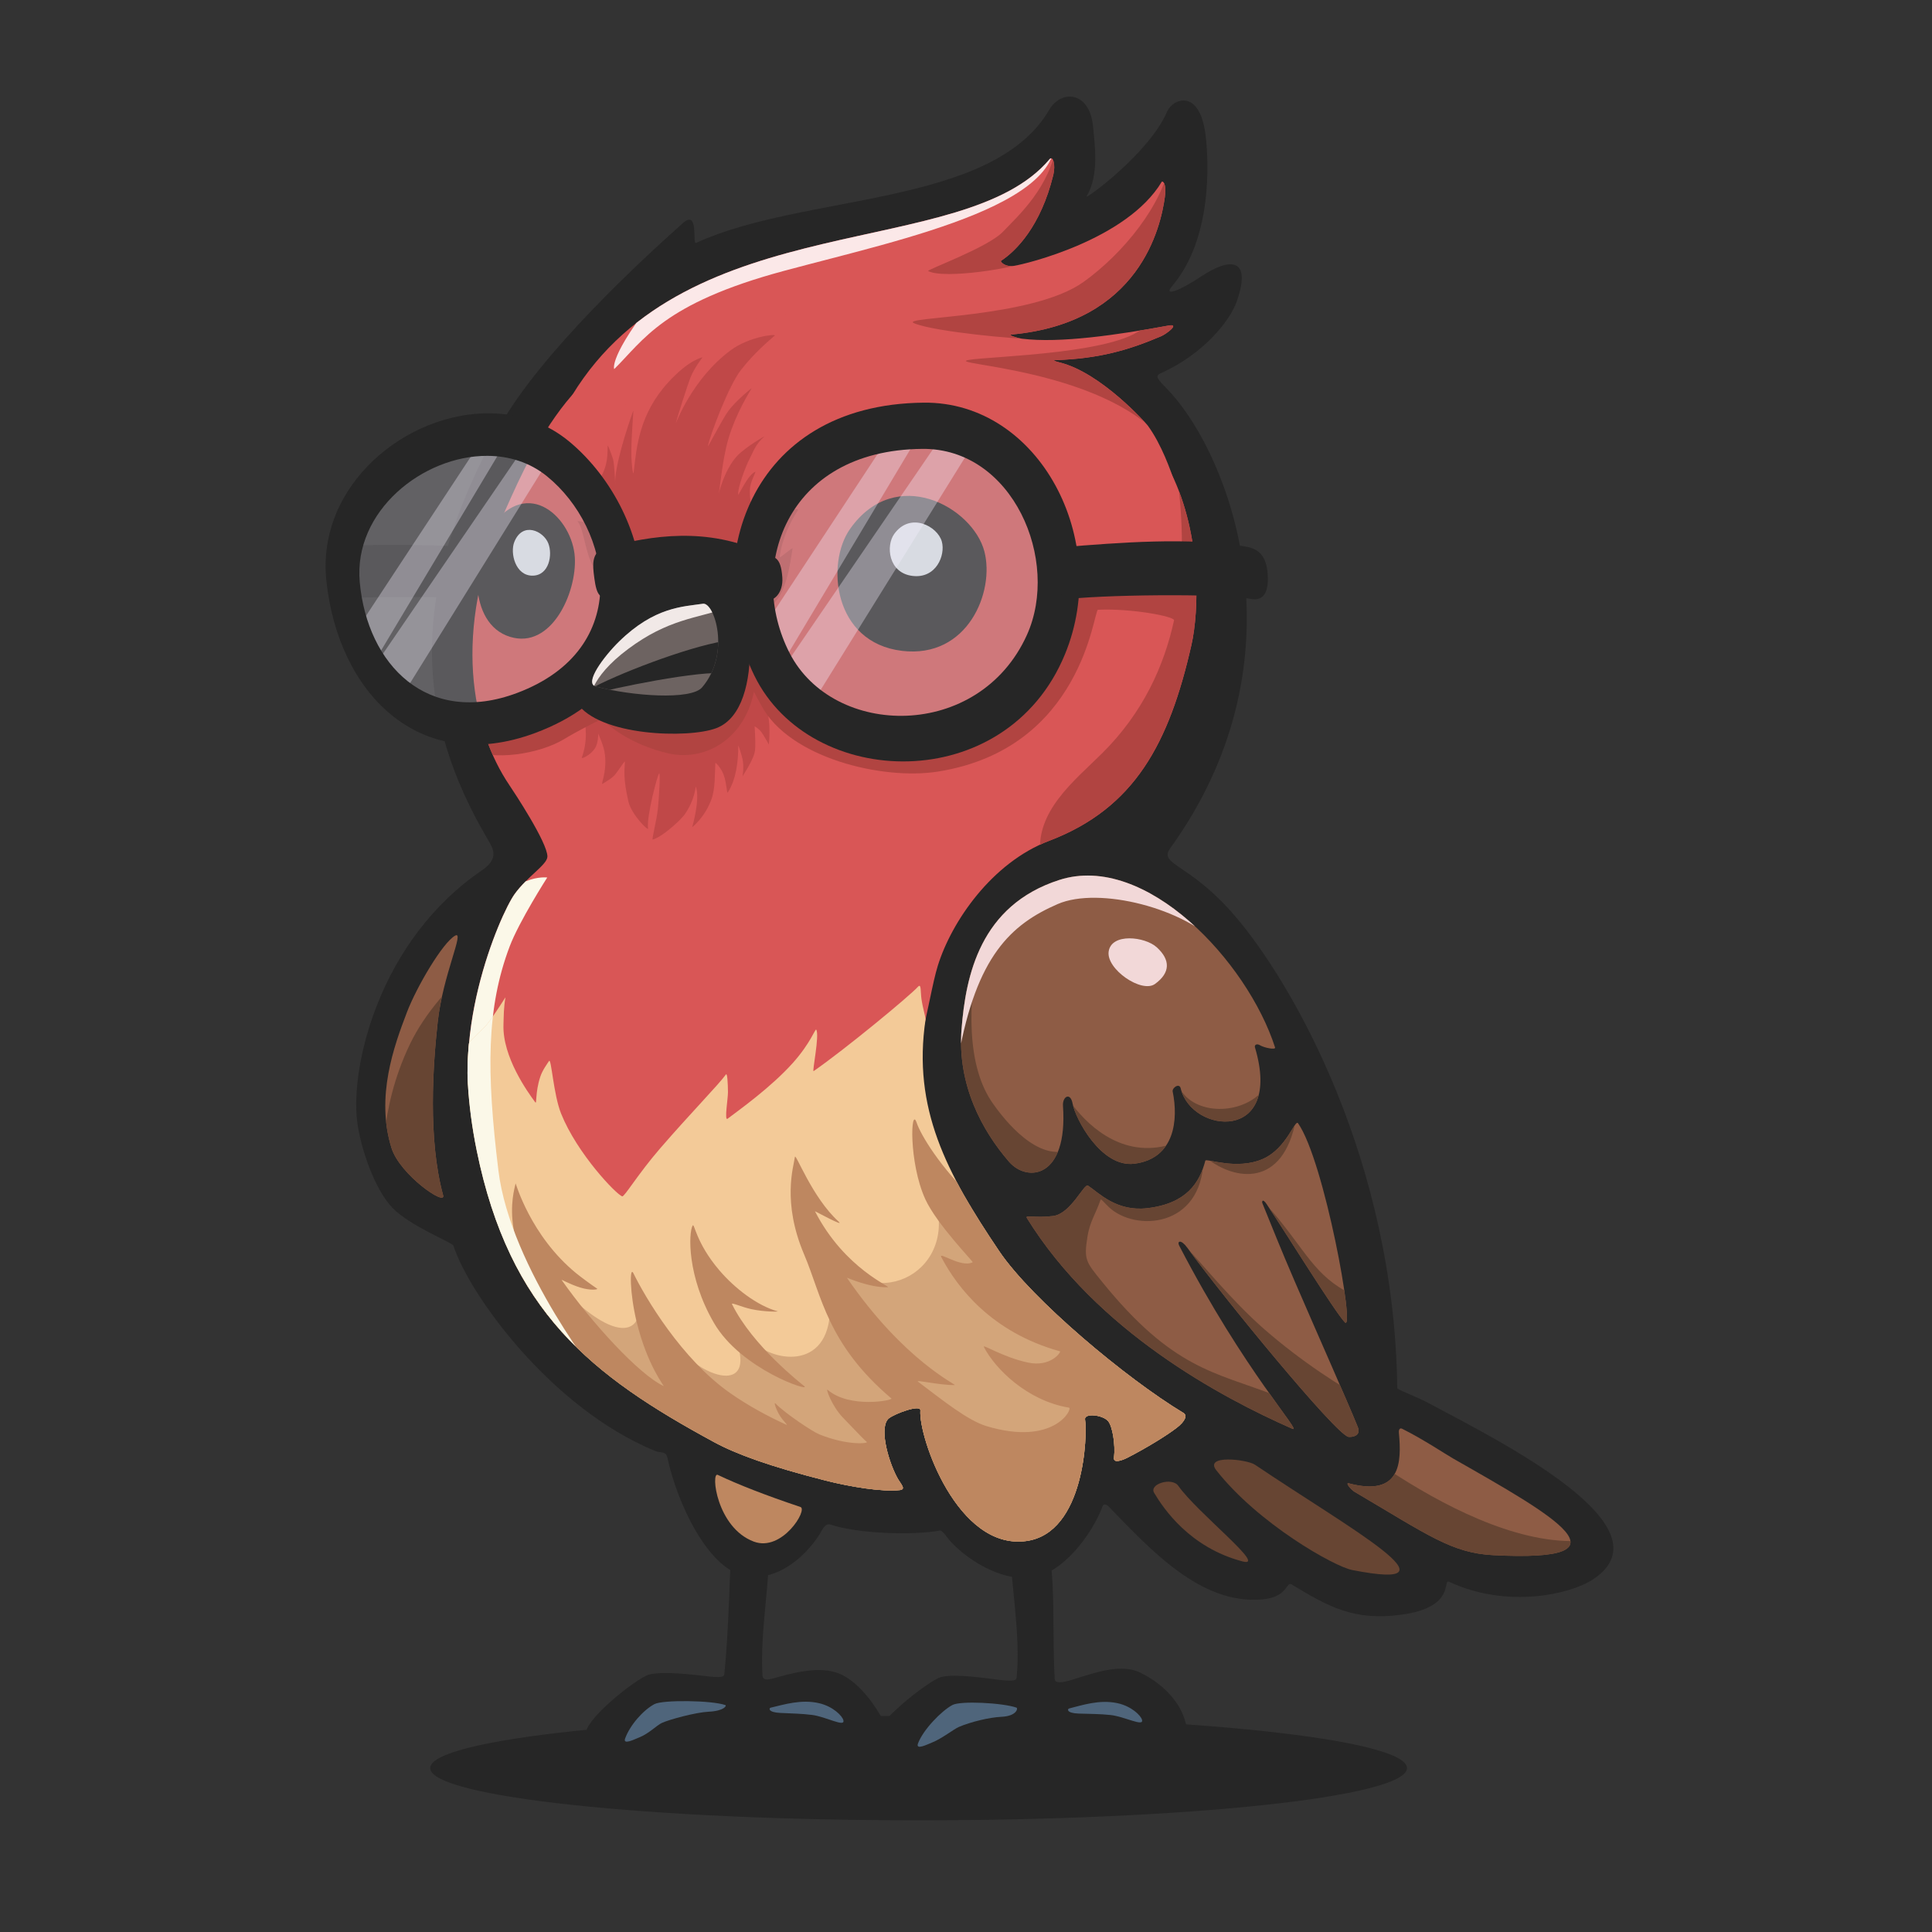 <?xml version="1.0" encoding="UTF-8" standalone="no"?>
<!DOCTYPE svg PUBLIC "-//W3C//DTD SVG 1.1//EN" "http://www.w3.org/Graphics/SVG/1.1/DTD/svg11.dtd">
<!-- Created with Vectornator (http://vectornator.io/) -->
<svg height="100%" stroke-miterlimit="10" style="fill-rule:nonzero;clip-rule:evenodd;stroke-linecap:round;stroke-linejoin:round;" version="1.1" viewBox="0 0 2000 2000" width="100%" xml:space="preserve" xmlns="http://www.w3.org/2000/svg" xmlns:xlink="http://www.w3.org/1999/xlink">
<rect x="0" y="0" width="2000" height="2000" fill="#333333" stroke="none"/>
<defs>
<path d="M523.128 528.106C466.984 654.921 488.766 755.758 527.335 812.84C531.717 819.326 566.794 872.2 566.666 886.735C566.593 895.081 545.912 907.222 532.771 925.504C517.296 947.033 460.719 1078.25 495.293 1179.7C519.644 1251.16 617.357 1289.44 620.185 1280.05C620.938 1277.56 851.715 1167.6 852.461 1183.98C853.408 1204.79 875.463 1174.77 917.875 1146.93C951.031 1125.16 959.851 1034.8 970.883 999.49C985.151 953.815 1026.82 893 1086.01 870.436C1174.74 836.611 1210.33 769.339 1233.4 667.494C1241.22 632.99 1244.11 554.194 1212.33 489.699C1209.43 483.797 1207.23 482.313 1204.97 481.129C1194.07 475.405 1170.42 432.943 1148.15 418.719C1045.95 353.458 810.973 256.72 715.861 342.119C670.718 382.651 638.449 406.745 600.832 405.103C596.973 404.935 594.759 406.028 592.223 408.946C559.315 446.824 537.792 494.983 523.128 528.106Z" id="Fill"/>
<path d="M1402.28 1544.35C1478.61 1589.3 1502.87 1607.71 1545.97 1609.91C1694.46 1617.48 1609.27 1569.6 1504.5 1509.98C1496.02 1505.16 1473.4 1489.96 1451.59 1479.1C1448.8 1477.71 1447.85 1480.28 1448.13 1483.26C1451.01 1513.95 1450.19 1549.74 1396.34 1535.56C1392.13 1534.45 1398.52 1542.14 1402.28 1544.35Z" id="Fill_2"/>
<path d="M1096.55 910.936C1014.59 937.326 999.705 1010.07 995.387 1065.5C990.913 1122.94 1016.61 1170.41 1044.59 1202.68C1063.37 1224.33 1105.68 1219.87 1100.39 1144.75C1099.71 1135.13 1108.08 1130.16 1110.37 1142.51C1113.24 1158.03 1139.92 1209.03 1174.28 1204.67C1216.32 1199.33 1219.9 1158.86 1213.96 1129.99C1213.16 1126.12 1220.84 1120.73 1222.23 1126.61C1233.43 1173.88 1328.72 1183.44 1299.11 1084.19C1298.46 1082.02 1300.55 1079.73 1304.57 1082.16C1308.75 1084.69 1320.81 1087.06 1319.94 1084.34C1291.5 995.571 1185.91 882.16 1096.55 910.936Z" id="Fill_3"/>
<path d="M1063.1 1261.04C1135.45 1377.82 1263.69 1446.45 1337.84 1479.06C1348.91 1483.92 1288.32 1419.88 1220.84 1289.75C1218.1 1284.46 1222.61 1282.72 1229.09 1291.66C1265.62 1342 1382.27 1484.22 1395.76 1487.39C1398.12 1487.94 1409.61 1487.18 1405.6 1477.3C1393.95 1448.6 1365.87 1385.69 1340.27 1326.4C1325.64 1292.52 1316.4 1269.12 1306.81 1245.56C1306.11 1243.83 1306.94 1240.14 1311.25 1246.54C1329.2 1273.21 1381.64 1357.86 1392.15 1368.81C1403.23 1380.35 1371.04 1201.65 1343.76 1162.83C1340.47 1158.15 1332.22 1188.68 1307.43 1199.68C1280.3 1211.71 1248.46 1198.74 1247.74 1201.52C1241.95 1224.1 1228.53 1245.91 1187.66 1250.71C1155.65 1254.48 1137.37 1234.7 1126.34 1227.39C1122.22 1224.66 1108.65 1256.51 1090.09 1258.82C1070.48 1261.26 1060.67 1257.12 1063.1 1261.04Z" id="Fill_4"/>
<path d="M471.195 968.547C458.418 975.554 431.456 1021.22 421.239 1047.91C407.851 1082.88 388.712 1135.64 405.276 1188.37C414.045 1216.29 461.935 1249.13 458.729 1237.37C442.767 1178.8 448.24 1102.38 453.108 1057.98C458.46 1009.18 481.324 962.993 471.195 968.547Z" id="Fill_5"/>
<path d="M592.298 409.137C590.411 412.231 614.408 423.192 635.727 443.111C642.683 449.61 640.499 389.295 709.704 354.438C778.339 319.87 858.035 313.655 929.395 353.458C1035.95 412.893 1131.02 434.646 1177.81 466.439C1184.99 471.312 1218.8 507.302 1216.65 501.036C1211.79 486.889 1202.56 460.237 1188.08 440.398C1187.14 439.114 1140.06 385.766 1096.85 375.182C1093.63 374.394 1088.63 372.917 1092.72 372.78C1137.39 371.285 1167.62 362.719 1201.87 348.129C1207.68 345.654 1221.81 334.799 1209.83 336.99C1157.31 346.605 1097.19 355.533 1058.02 350.623C1052.84 349.974 1042.96 346.679 1047.17 346.296C1180.23 334.201 1201.69 234.269 1205.86 203.98C1207.89 189.244 1203.38 186.93 1202.58 188.268C1166.55 248.289 1061.46 273.429 1049.77 275.191C1039.93 276.673 1035.26 270.636 1036.21 270.013C1051.69 259.922 1077.37 234.353 1090.39 181.028C1092.88 170.814 1090.17 160.462 1086.4 164.943C997.302 270.774 712.681 211.813 592.298 409.137Z" id="Fill_6"/>
<path d="M739.544 1493.03C762.368 1505.38 797.092 1518.02 854.452 1532.62C880.201 1539.17 913.493 1544.58 931.4 1542.55C938.71 1541.72 932.041 1535.96 928.465 1529.08C918.461 1509.85 909.953 1476.22 920.282 1468.17C926.553 1463.28 953.253 1453.39 952.764 1460.12C950.777 1487.49 991.027 1604.88 1062.32 1595.28C1123.14 1587.09 1125.73 1484.29 1123.23 1469.49C1122.06 1462.54 1141.63 1464.47 1147.23 1471.28C1151.56 1476.56 1154.83 1495 1153.2 1509.25C1152.57 1514.79 1161.06 1512.16 1167.53 1508.82C1187.03 1498.74 1206.92 1486.62 1217.98 1478.17C1227.15 1471.16 1229.22 1465.16 1225.1 1462.68C1166.43 1427.42 1068.16 1345.26 1034.44 1295.32C979.738 1214.28 944.409 1147.2 958.157 1055.14C958.379 1053.65 955.355 1044.06 953.916 1034.3C952.799 1026.72 953.855 1017.58 950.325 1021.45C941.269 1031.39 874.495 1086.49 842.264 1108.81C840.44 1110.08 848.636 1071.55 844.958 1065.91C843.998 1064.44 839.169 1079.72 820.885 1100.2C798.292 1125.51 764.859 1149.26 753.222 1158.08C749.577 1160.84 753.646 1137.16 753.59 1130.62C753.51 1121.23 752.888 1110.36 751.517 1112.25C743.577 1123.19 715.295 1151.92 683.41 1188.76C660.456 1215.28 646.31 1239.26 644.076 1238.47C637.651 1236.19 597.462 1194.17 580.864 1152.84C572.839 1132.85 570.756 1094.62 568.331 1098.37C566.114 1101.79 561.525 1107.9 559.287 1114.69C553.846 1131.21 555.919 1143.55 554.099 1141.1C546.303 1130.6 520.098 1094.22 521.186 1060.79C521.493 1051.34 521.363 1043.39 523.25 1032.51C523.346 1031.96 513.65 1048.09 504.542 1059.9C500.179 1065.56 485.765 1077.49 485.497 1080.01C484.214 1092.06 483.476 1107.34 484.319 1121.78C485.589 1143.51 488.525 1166.68 493.531 1191.19C527.486 1357.44 611.707 1423.84 739.544 1493.03Z" id="Fill_7"/>
<path d="M727.674 624.987C707.207 628.05 677.598 628.12 640.846 664.135C625.09 679.575 604.379 707.359 616.739 710.645C654.623 720.715 715.379 724.934 726.787 711.59C756.845 676.43 739.451 623.225 727.674 624.987Z" id="Fill_8"/>
</defs>
<g id="Ebene-2">
<path d="M1131.47 130.666C1128.06 94.684 1098.73 92.195 1086.16 113.692C1027.16 214.583 832.236 199.991 720.509 251.484C716.446 253.357 723.842 215.891 706.834 231.029C664.369 268.826 559.705 365.391 517.333 441.233C421.069 613.537 430.609 743.075 504.993 869.021C511.161 879.465 516.449 888.978 498.65 901.135C392.071 973.929 362.616 1104.6 369.77 1161.12C373.103 1187.46 387.311 1230.68 406.337 1250.45C424.425 1269.25 468.361 1286.28 469.394 1289.5C485.27 1339.12 569.827 1457.51 678.33 1502.11C684.027 1504.46 689.298 1501.61 690.94 1509.22C700.906 1555.41 732.195 1622.87 769.905 1631.1C806.182 1639.01 838.143 1607.3 851.303 1583.47C854.904 1576.95 858.284 1577.77 859.595 1578.21C888.628 1587.91 945.812 1589.39 972.83 1584.45C974.429 1584.16 976.453 1586.04 979.872 1590.67C991.72 1606.72 1029.27 1636.66 1066.73 1633.3C1099.91 1630.33 1131.09 1587.19 1141.38 1559.37C1142.88 1555.31 1146.77 1558.64 1147.66 1559.55C1190.58 1603.49 1242.49 1661.46 1306.75 1655.68C1333.59 1653.26 1331.4 1636.76 1336.95 1640.12C1375.73 1663.61 1401.66 1678.05 1450.43 1671.57C1507.97 1663.93 1492.62 1633.99 1500.23 1637.52C1560.48 1665.49 1625.51 1650.39 1648.76 1635.18C1731.27 1581.19 1553.99 1492.61 1480.33 1453.27C1462.94 1443.98 1446.46 1438.84 1446.44 1436.8C1443.57 1202.04 1338.36 1017.67 1277.93 947.613C1230.44 892.561 1198.84 895.536 1211.53 877.927C1347.2 689.763 1280.61 489.734 1217.11 412.599C1204.41 397.174 1192.86 390.261 1200.8 386.757C1245.68 366.954 1273.52 331.89 1280.47 311.601C1296.81 263.905 1270.17 268.59 1244.8 285.331C1219.48 302.044 1203.88 307.39 1213.73 295.725C1255.06 246.758 1251.42 167.262 1247.98 139.711C1241.88 90.756 1213.77 102.375 1208.26 115.343C1189.81 158.771 1122.1 207.796 1124.85 203.183C1138.14 180.903 1133.26 149.685 1131.47 130.666Z" fill="#262626" fill-rule="nonzero" opacity="1" stroke="none"/>
<path d="M445.348 1830.32C445.348 1800.45 671.705 1776.24 950.93 1776.24C1230.16 1776.24 1456.51 1800.45 1456.51 1830.32C1456.51 1860.18 1230.16 1884.39 950.93 1884.39C671.705 1884.39 445.348 1860.18 445.348 1830.32Z" fill="#262626" fill-rule="nonzero" opacity="1" stroke="none"/>
<path d="M757.171 1599.82C757.983 1587.18 793.324 1578.7 795.136 1594.29C799.163 1628.92 786.428 1685.44 789.283 1734.43C789.57 1739.35 794.163 1739.18 800.475 1737.47C818.246 1732.65 848.628 1723.3 870.205 1733.14C896.895 1745.32 917.033 1783.21 922.814 1799.26C931.225 1822.62 777.21 1832.75 759.531 1836.9C731.192 1843.55 622.961 1828.27 606.788 1798.01C599.286 1783.97 659.336 1736.88 671.816 1733.53C686.122 1729.69 720.265 1733.91 729.563 1734.97C741.05 1736.27 749.402 1737.27 749.825 1733.15C754.44 1688.33 755.299 1628.94 757.171 1599.82Z" fill="#262626" fill-rule="nonzero" opacity="1" stroke="none"/>
<path d="M1045.8 1600.55C1045.89 1587.88 1079.77 1579.83 1083.77 1595.01C1093.32 1631.29 1088.98 1689.16 1091.83 1738.15C1092.12 1743.07 1100.37 1741.5 1106.68 1739.79C1124.45 1734.97 1157.24 1720.96 1178.81 1730.81C1205.5 1742.99 1228.22 1767.34 1228.99 1794.84C1229.68 1819.65 1079.76 1836.47 1062.08 1840.62C1033.74 1847.27 922.534 1832.45 906.36 1802.19C898.858 1788.15 961.652 1739.44 974.132 1736.09C988.439 1732.25 1022.81 1737.63 1032.11 1738.69C1043.6 1740 1051.95 1740.99 1052.37 1736.87C1056.99 1692.05 1045.56 1634.84 1045.8 1600.55Z" fill="#262626" fill-rule="nonzero" opacity="1" stroke="none"/>
</g>
<g id="Ebene-7-kopieren">
<use fill="#d95656" fill-rule="nonzero" opacity="1" stroke="none" xlink:href="#Fill"/>
<clipPath clip-rule="nonzero" id="ClipPath">
<use xlink:href="#Fill"/>
</clipPath>
<g clip-path="url(#ClipPath)">
<path d="M595.34 720.755C595.34 720.755 614.818 749.163 602.253 784.335C601.667 785.977 611.324 781.893 615.908 774.58C619.876 768.25 619.121 758.653 619.286 759.459C619.497 760.486 625.367 771.987 626.342 782.008C628.161 800.69 621.446 812.843 623.71 811.426C627.045 809.338 633.619 805.779 637.06 801.442C642.029 795.18 647.075 786.441 646.924 788.818C646.367 797.585 645.124 806.089 650.487 829.573C653.655 843.444 671.29 860.511 670.88 857.744C669.068 845.495 680.672 801.916 682.315 800.633C683.93 799.373 681.962 828.483 681.054 837.153C679.747 849.641 674.37 869.513 675.741 869.12C686.17 866.129 704.977 848.502 708.638 843.305C719.557 827.803 720.135 813.851 720.22 814.067C725.227 826.773 716.521 856.311 716.521 856.311C716.521 856.311 729.54 846.373 736.392 827.686C740.602 816.204 739.882 801.153 740.498 790.069C740.582 788.567 746.573 795.277 749.08 801.924C752.183 810.148 752.327 821.935 753.345 820.385C762.069 807.103 764.328 787.994 764.226 771.927C764.219 770.847 767.325 779.783 768.678 785.816C770.513 794.001 768.509 805.127 768.579 803.941C768.627 803.105 780.823 786.024 781.65 776.29C782.417 767.269 781.124 751.832 781.124 751.832C781.124 751.832 785.025 753.952 787.571 757.117C790.666 760.964 795.951 770.993 795.978 770.659C799.396 728.84 786.178 729.611 794.368 707.984C810.01 666.679 764.665 653.308 799.157 626.302C813.526 615.051 817.726 585.755 820.445 567.961C820.797 565.66 806.861 578.806 807.156 576.494C809.549 557.725 817.896 540.765 826.03 528.187C828.968 523.645 781.263 532.111 778.178 523.192C776.212 517.509 775.914 509.225 776.454 504.96C777.482 496.858 783.113 487.892 781.814 488.396C774.029 491.415 764.347 513.663 764.169 512.03C763.389 504.892 772.19 482.261 775.57 475.809C780.091 467.179 781.954 459.894 791.222 451.956C792.762 450.636 772.582 462.229 763.562 471.466C748.226 487.17 742.043 518.885 742.979 515.637C745.649 506.372 746.236 487.547 751.777 462.911C757.478 437.56 771.4 412.751 777.89 402.409C779.224 400.285 760.887 415.851 754.033 425.305C747.514 434.299 732.29 464.257 732.78 461.869C735.232 449.928 754.389 398.999 767.161 382.798C781.253 364.92 795.005 353.575 801.952 347.429C804.289 345.362 775.593 348.163 755.883 362.937C715.865 392.934 699.463 439.25 699.734 437.84C700.581 433.429 712.245 396.816 715.116 390.003C719.304 380.062 727.234 369.93 727.234 369.93C727.234 369.93 713.401 372.126 691.93 395.605C661.828 428.521 658.993 462.226 655.914 489.521C655.573 492.548 653.442 481.615 653.56 466.949C653.713 447.915 656.134 423.566 655.496 425.324C649.307 442.377 635.606 484.552 636.883 501.813C636.94 502.589 636.142 480.856 634.702 475.587C633.841 472.436 629.17 459.892 629.085 461.399C628.64 469.307 630.047 480.558 620.944 495.75C614.761 506.068 604.769 529.157 613.505 545.413C614.727 547.688 617.256 545.603 607.663 541.623C603.198 539.77 597.413 539.1 597.806 539.568C605.616 548.864 605.2 577.584 618.888 593.663C630.746 607.592 615.086 653.144 615.086 653.144L595.34 720.755Z" fill="#c04848" fill-rule="nonzero" opacity="1" stroke="none"/>
<path d="M1193.58 836.957C1308.86 728.132 1253.72 483.152 1236.54 463.992C1227.54 453.945 1208.38 428.885 1214 461.929C1219.92 496.778 1225.7 541.648 1222.63 589.35C1221.93 600.336 1091.67 590.622 1085.24 627.233C1085.18 627.578 1049.68 754.432 971.967 758.364C957.356 759.103 944.036 758.766 931.869 757.561C843.992 748.858 816.237 694.833 796.283 673.312C793.392 670.194 691.125 684.036 615.707 698.329C601.523 701.018 458.535 762.578 483.477 775.094C510.428 788.618 558.801 780.343 583.869 765.191C640.786 730.788 767.169 681.652 770.586 693.06C774.929 707.56 784.453 723.4 788.113 730.292C816.924 784.555 913.353 807.832 970.81 798.756C1121.14 775.01 1131.96 631.42 1136.63 631.214C1171.86 629.663 1216.22 638.237 1215.36 642.174C1204.91 690.002 1182.93 738.04 1141.21 779.524C1112.5 808.066 1070.79 840.205 1077.24 886.75C1078.93 898.928 1119.24 892.479 1130.62 884.168C1144.47 874.048 1175.46 854.064 1193.58 836.957Z" fill="#b14441" fill-rule="nonzero" opacity="1" stroke="none"/>
<path d="M782.298 679.445C788.669 754.661 736.934 790.899 690.825 779.663C629.103 764.622 607.538 726.22 607.538 726.22C607.538 726.22 780.545 658.745 782.298 679.445Z" fill="#b14441" fill-rule="nonzero" opacity="1" stroke="none"/>
<path d="M566.494 908.394C566.494 908.394 537.438 953.717 527.576 979.822C503.568 1043.37 503.436 1109.08 515.928 1211.54C528.419 1314 623.917 1432.29 623.917 1432.29L463.7 1325.24L416.782 1070.41C416.782 1070.41 479.747 1006.02 504.256 954.62C528.765 903.22 566.494 908.394 566.494 908.394Z" fill="#fbf8e8" fill-rule="nonzero" opacity="1" stroke="none"/>
</g>
</g>
<g id="Ebene-3">
<path d="M1259.11 1522.02C1246.16 1505.52 1290.9 1510.73 1299.06 1516.23C1396.74 1582.1 1518.39 1648.58 1399.69 1625.26C1381.09 1621.61 1302.47 1577.28 1259.11 1522.02Z" fill="#674533" fill-rule="nonzero" opacity="1" stroke="none"/>
<path d="M1194.74 1545.37C1204.4 1561.61 1231.54 1601.97 1286.21 1616.36C1313.05 1623.43 1239.58 1566.26 1219.78 1538.14C1213.27 1528.9 1189.25 1536.14 1194.74 1545.37Z" fill="#674533" fill-rule="nonzero" opacity="1" stroke="none"/>
<use fill="#8e5c45" fill-rule="nonzero" opacity="1" stroke="none" xlink:href="#Fill_2"/>
<clipPath clip-rule="nonzero" id="ClipPath_2">
<use xlink:href="#Fill_2"/>
</clipPath>
<g clip-path="url(#ClipPath_2)">
<path d="M1352.74 1457.52L1459.39 1718.79C1459.39 1718.79 1779.26 1566.5 1655.94 1592.5C1532.62 1618.5 1352.74 1457.52 1352.74 1457.52Z" fill="#674533" fill-rule="nonzero" opacity="1" stroke="none"/>
</g>
</g>
<g id="Ebene-11">
<use fill="#8e5c45" fill-rule="nonzero" opacity="1" stroke="none" xlink:href="#Fill_3"/>
<clipPath clip-rule="nonzero" id="ClipPath_3">
<use xlink:href="#Fill_3"/>
</clipPath>
<g clip-path="url(#ClipPath_3)">
<path d="M928.524 1229.06L1293.65 1262.32C1293.65 1262.32 1353.53 1198.18 1383.15 1163.34C1393.43 1151.25 1400.06 1142.7 1399.29 1141.56C1385.89 1121.69 1333.85 1097.5 1307.63 1128.59C1285.6 1154.72 1236.16 1154.8 1221.13 1126.31C1221.13 1126.31 1219.61 1183.06 1206.56 1186.17C1158.3 1197.66 1123.39 1162.48 1107.56 1140.1C1107.56 1140.1 1108.88 1190.02 1102.41 1191.55C1068.09 1199.67 1033.83 1150.65 1028.22 1142.87C1000.14 1104 1002.14 1038.77 1013.19 980.776C1017.59 957.68 985.34 983.938 985.34 983.938L928.524 1229.06Z" fill="#674533" fill-rule="nonzero" opacity="1" stroke="none"/>
<path d="M945.124 1074.86L992.211 1094.01C1010.86 989.742 1046.49 956.938 1094.9 935.888C1137.68 917.287 1227.92 940.549 1262.35 979.413L1280.07 888.708L1041.02 889.856L945.124 1074.86Z" fill="#f2d8d8" fill-rule="nonzero" opacity="1" stroke="none"/>
<path d="M1147.68 985.003C1145.03 1003.27 1181.86 1028.56 1195.64 1018.6C1211.69 1006.99 1211.76 993.637 1197.44 980.602C1185.31 969.561 1150.52 965.512 1147.68 985.003Z" fill="#f2d8d8" fill-rule="nonzero" opacity="1" stroke="none"/>
</g>
</g>
<g id="Ebene-10">
<use fill="#8e5c45" fill-rule="nonzero" opacity="1" stroke="none" xlink:href="#Fill_4"/>
<clipPath clip-rule="nonzero" id="ClipPath_4">
<use xlink:href="#Fill_4"/>
</clipPath>
<g clip-path="url(#ClipPath_4)">
<path d="M1034.58 1220.61L1376.23 1089.6C1376.23 1089.6 1349.29 1118.13 1341.56 1158.99C1328.05 1230.33 1278.12 1221.41 1250.33 1199.85C1245.26 1195.91 1245.9 1198 1245.82 1200.81C1243.92 1271.23 1175.1 1275.24 1147.93 1249.63C1142.86 1244.86 1139.79 1240.58 1139.3 1242.01C1133.99 1257.28 1128.17 1264.66 1125.71 1280.29C1121.94 1304.24 1124.01 1306.12 1140.99 1327.07C1214.26 1417.47 1257.63 1420.27 1319.74 1444.33C1331.36 1448.83 1221.38 1284.62 1228.69 1291.95C1242.32 1305.61 1274.6 1346.21 1309.19 1376.33C1347.05 1409.31 1388.81 1436.39 1417.16 1451.16C1420.9 1453.11 1299.65 1233.83 1316.23 1253.08C1350.98 1293.4 1360.75 1321.4 1399.39 1339.82C1415.71 1347.61 1425.22 1512.49 1425.22 1512.49L1154.1 1500.46L1034.58 1220.61Z" fill="#674533" fill-rule="nonzero" opacity="1" stroke="none"/>
</g>
</g>
<g id="Ebene-9">
<use fill="#8e5c45" fill-rule="nonzero" opacity="1" stroke="none" xlink:href="#Fill_5"/>
<clipPath clip-rule="nonzero" id="ClipPath_5">
<use xlink:href="#Fill_5"/>
</clipPath>
<g clip-path="url(#ClipPath_5)">
<path d="M397.412 1212.59C397.412 1212.59 390.698 1150.93 424.448 1080.74C455.721 1015.7 529.911 967.422 529.911 967.422L479.864 1335.39L397.412 1212.59Z" fill="#674533" fill-rule="nonzero" opacity="1" stroke="none"/>
</g>
</g>
<g id="Ebene-8">
<use fill="#d95656" fill-rule="nonzero" opacity="1" stroke="none" xlink:href="#Fill_6"/>
<clipPath clip-rule="nonzero" id="ClipPath_6">
<use xlink:href="#Fill_6"/>
</clipPath>
<g clip-path="url(#ClipPath_6)">
<path d="M810.922 280.587C935.593 246.959 1123.74 209.078 1087.53 125.785L752.982 106.707L680.584 305.263C629.417 369.323 635.809 382.098 635.809 382.098C666.164 352.217 686.251 314.215 810.922 280.587Z" fill="#fbe8e8" fill-rule="nonzero" opacity="1" stroke="none"/>
<path d="M1264.62 145.74L1093.89 148.127C1087.4 193.776 1053.72 223.648 1038.11 240.025C1022.69 256.208 958.651 279.408 960.862 280.578C977.3 289.275 1051.48 277.788 1069.02 269.196C1123.08 242.704 1212.21 160.778 1211.27 166.77C1204.22 211.425 1162.95 262.274 1121.7 291.847C1068.33 330.1 929.512 327.538 946.36 334.636C968.055 343.775 1057.36 351.501 1064.79 350.619C1091.21 347.488 1136.26 333.949 1164.17 329.651L1186.81 335.712C1164.78 366.525 1025.02 368.587 1002.68 372.621C976.589 377.333 1140.05 381.111 1204.14 455.265C1225.37 479.822 1315.76 386.103 1315.76 386.103L1264.62 145.74Z" fill="#b14441" fill-rule="nonzero" opacity="1" stroke="none"/>
</g>
</g>
<g id="Ebene-6">
<path d="M743.03 1526.79C764.593 1537.01 791.899 1547.68 828.632 1560.03C836.509 1562.68 809.654 1606.87 780.317 1595.86C741.639 1581.34 735.676 1523.31 743.03 1526.79Z" fill="#be8760" fill-rule="nonzero" opacity="1" stroke="none"/>
<use fill="#f3ca98" fill-rule="nonzero" opacity="1" stroke="none" xlink:href="#Fill_7"/>
<clipPath clip-rule="nonzero" id="ClipPath_7">
<use xlink:href="#Fill_7"/>
</clipPath>
<g clip-path="url(#ClipPath_7)">
<path d="M366.226 1544.55L1156.21 1703.84L1391.3 1412.69C1391.3 1412.69 1036.73 1103.19 1013.07 1233.18C1004.34 1281.16 947.379 1193.94 963.908 1231.25C998.135 1308.53 915.155 1360.74 863.545 1304.69C855.865 1296.35 859.478 1341.15 859.339 1354.08C858.615 1421.5 795.757 1409.09 778.078 1386.68C770.358 1376.89 759.732 1381.37 762.155 1387.96C782.153 1442.35 728.334 1429.25 696.035 1388.94C682.275 1371.77 662.141 1353.66 661.008 1360.79C658.551 1376.26 638.762 1390.1 584.217 1336.46C559.603 1312.26 530.305 1310.39 510.071 1278.56C494.259 1253.68 491.016 1195.88 482.216 1166.92L366.226 1544.55Z" fill="#d3a57a" fill-rule="nonzero" opacity="1" stroke="none"/>
<path d="M949 1162.42C952.975 1174.3 972.741 1208.4 1011.38 1245.07C1027.38 1260.25 1047.79 1300.57 1067.76 1316.33C1106.93 1347.22 1311.14 1444.21 1326.91 1476.62C1334.07 1491.34 1153.55 1542.99 1154.04 1545.47C1154.07 1545.62 1117.62 1614.66 1063.25 1616.41C936.773 1620.46 707.941 1550.63 572.176 1382.41C571.339 1381.37 552.894 1366.47 544.338 1338.09C536.908 1313.45 533.965 1286.06 531.692 1272.42C527.403 1246.69 532.785 1229.81 533.734 1225.09C533.876 1224.38 548.882 1279.03 596.35 1317.97C601.383 1322.09 612.536 1330.28 618.174 1334.03C619.457 1334.88 611.747 1336.29 600.631 1332.84C588.967 1329.22 580.579 1323.84 581.553 1325.23C612.585 1369.36 661.657 1423.09 687.056 1434.85C687.962 1435.27 670.057 1413.39 659.098 1368.57C651.794 1338.69 651.704 1309.87 655.712 1318.08C667.798 1342.84 705.509 1407.06 756.122 1442.3C774.929 1455.39 794.783 1466.14 814.096 1474.9C816.384 1475.94 810.718 1471.08 807.232 1465.41C803.091 1458.69 800.884 1450.98 802.741 1452.86C813.124 1463.36 841.058 1482.02 848.225 1484.89C878.39 1497 899.927 1494.12 897.232 1492.6C895.97 1491.88 887.906 1483.48 872.639 1467.56C860.978 1455.4 854.419 1436.72 856.774 1438.74C879.689 1458.41 924.955 1449.55 922.772 1447.7C856.294 1391.28 850.793 1341.75 832.432 1298.6C809.252 1244.13 821.683 1207.22 822.882 1197.63C823.491 1192.76 840.663 1239.67 868.132 1264.59C875.168 1270.97 843.452 1253.51 843.656 1253.91C874.481 1313.95 923.873 1332.39 918.923 1332.53C899.884 1333.1 876.463 1322.35 876.703 1322.7C936.007 1409.1 991.353 1433.78 988.286 1433.82C972.286 1434.04 947.143 1427.9 950.287 1430.27C975.653 1449.4 1001.67 1470.44 1021.27 1476.33C1091.63 1497.49 1110.94 1457.91 1106.57 1457.19C1063.59 1450.08 1030.25 1417.18 1018.54 1394.44C1016.64 1390.74 1037.47 1404.73 1063.88 1410.47C1087.99 1415.7 1098.69 1399.27 1097.32 1398.89C1026.82 1379.38 991.151 1333.23 974.489 1301.47C970.948 1294.72 994.951 1312.89 1006.92 1306.65C1007.77 1306.2 969.697 1267.3 957.853 1241.37C940.505 1203.39 942.72 1143.65 949 1162.42Z" fill="#be8760" fill-rule="nonzero" opacity="1" stroke="none"/>
<path d="M717.005 1268.72C718.898 1265.45 720.175 1286.34 744.7 1315.06C760.509 1333.58 783.776 1351.61 805.006 1357.49C806.643 1357.94 791.565 1358.21 777.798 1355.23C767.585 1353.02 756.673 1347.82 757.789 1350.08C779.142 1393.47 829.736 1432.49 832.579 1434.96C840.11 1441.51 767.241 1417.81 739.139 1369.59C711.037 1321.36 712.764 1276.05 717.005 1268.72Z" fill="#be8760" fill-rule="nonzero" opacity="1" stroke="none"/>
<path d="M596.177 893.092C596.177 893.092 551.584 916.273 527.576 979.822C503.568 1043.37 503.436 1109.08 515.928 1211.54C528.419 1314 623.917 1432.29 623.917 1432.29L463.7 1325.24L416.782 1070.41L509.198 902.582L596.177 893.092Z" fill="#fbf8e8" fill-rule="nonzero" opacity="1" stroke="none"/>
</g>
</g>
<g id="Ebene-4">
<path d="M486.33 565.978C439.981 563.901 399.735 563.392 354.635 564.952C354.635 564.952 355.7 619.356 355.7 619.356C376.246 617.958 427.608 617.688 476.209 618.547L486.33 565.978Z" fill="#262626" fill-rule="nonzero" opacity="1" stroke="none"/>
<path d="M508.795 544.995C488.589 572.968 483.469 645.662 528.108 659.292C570.837 672.339 597.191 613.399 595.065 577.016C592.728 536.998 546.98 492.132 508.795 544.995Z" fill="#262626" fill-rule="nonzero" opacity="1" stroke="none"/>
<path d="M532.403 561.046C527.873 572.391 533.464 596.141 551.376 595.92C568.521 595.709 572.213 574.249 567.615 562.49C562.557 549.556 540.962 539.606 532.403 561.046Z" fill="#e7ecf3" fill-rule="nonzero" opacity="1" stroke="none"/>
<path d="M879.974 547.554C854.93 583.033 862.398 665.158 933.71 673.758C1001.97 681.991 1029.96 612.34 1019 570.724C1006.93 524.95 927.301 480.508 879.974 547.554Z" fill="#262626" fill-rule="nonzero" opacity="1" stroke="none"/>
<path d="M925.737 552.684C916.862 564.919 919.508 593.24 944.778 596.206C968.967 599.045 978.888 575.026 975.001 560.674C970.726 544.889 942.507 529.563 925.737 552.684Z" fill="#e7ecf3" fill-rule="nonzero" opacity="1" stroke="none"/>
<g opacity="1">
<path d="M781.489 613.668C776.316 510.879 867.5 443.278 946.87 443.278C1026.24 443.278 1095.73 550.552 1095.73 624.096C1095.73 697.639 1011.08 766.206 931.709 766.206C852.339 766.206 786.663 716.457 781.489 613.668Z" fill="#bcb9c2" fill-opacity="0.345" fill-rule="nonzero" opacity="1" stroke="none"/>
<path d="M351.893 597.007C347.152 500.49 430.705 437.013 503.432 437.013C576.16 437.013 639.838 537.742 639.838 606.799C639.838 675.855 562.268 740.239 489.541 740.239C416.813 740.239 356.634 693.525 351.893 597.007Z" fill="#bcb9c2" fill-opacity="0.345" fill-rule="nonzero" opacity="1" stroke="none"/>
</g>
<g opacity="1">
<path d="M810.419 692.221L987.963 432.586L1016.3 445.668L832.867 741.002L810.419 692.221Z" fill="#f6f2ff" fill-opacity="0.345" fill-rule="nonzero" opacity="1" stroke="none"/>
<path d="M791.628 647.436L931.903 434.465L954.292 445.196L809.365 687.45L791.628 647.436Z" fill="#f6f2ff" fill-opacity="0.345" fill-rule="nonzero" opacity="1" stroke="none"/>
</g>
<g opacity="1">
<path d="M392.829 682.036L551.992 449.28L577.396 461.007L412.953 725.767L392.829 682.036Z" fill="#f6f2ff" fill-opacity="0.345" fill-rule="nonzero" opacity="1" stroke="none"/>
<path d="M375.984 641.887L501.736 450.964L521.807 460.584L391.884 677.759L375.984 641.887Z" fill="#f6f2ff" fill-opacity="0.345" fill-rule="nonzero" opacity="1" stroke="none"/>
</g>
<path d="M956.433 416.827C773.296 418.489 724.816 584.788 780.974 699.499C838.933 817.891 1041.51 824.874 1102.39 677.43C1151.17 559.317 1075.96 415.743 956.433 416.827ZM954.867 464.68C1048.56 463.869 1097.87 580.311 1063.02 657.386C1013.53 766.833 862.788 764.482 817.355 675.974C773.334 590.217 811.309 465.922 954.867 464.68Z" fill="#262626" fill-rule="nonzero" opacity="1" stroke="none"/>
<path d="M1288.34 565.618C1229.33 555.982 1161.23 561.508 1097.18 566.618L1099.06 621C1135.24 615.443 1265.66 614.201 1294.36 619.933C1310.41 623.138 1313.3 609.163 1312.32 594.339C1310.76 570.99 1298.38 567.258 1288.34 565.618Z" fill="#262626" fill-rule="nonzero" opacity="1" stroke="none"/>
<path d="M791.691 573.035C732.291 544.946 674.139 554.176 626.563 567.107C615.185 570.199 612.985 579.446 614.524 592.619C616.588 610.298 618.566 622.529 631.543 617.143C693.023 591.624 754.52 611.841 789.934 621.167C801.826 624.298 810.861 612.862 809.875 598.038C808.322 574.69 800.892 577.386 791.691 573.035Z" fill="#262626" fill-rule="nonzero" opacity="1" stroke="none"/>
<path d="M508.462 427.862C421.065 426.13 327.503 501.917 337.846 601.027C349.905 716.584 433.168 803.698 553.984 758.787C712.749 699.768 678.925 532.046 589.709 457.433C566.018 437.619 537.594 428.439 508.462 427.862ZM504.492 471.89C526.693 471.977 548.284 478.491 566.111 492.94C633.244 547.352 657.026 671.605 535.301 717.344C442.673 752.15 380.239 688.384 372.406 602.629C365.688 529.08 437.888 471.631 504.492 471.89Z" fill="#262626" fill-rule="nonzero" opacity="1" stroke="none"/>
<path d="M756.329 595.908C727.906 591.441 687.148 588.905 656.237 611.42C612.515 643.267 583.808 706.889 597.018 727.278C619.566 762.081 712.584 764.836 741.623 753.748C795.544 733.16 775.375 598.901 756.329 595.908Z" fill="#262626" fill-rule="nonzero" opacity="1" stroke="none"/>
</g>
<g id="Ebene-5">
<path d="M685.118 1783.59C679.803 1786.03 671.827 1794.59 661.775 1798.55C657.097 1800.39 644.519 1806.81 647.132 1799.64C652.244 1785.63 666.013 1770.16 677.498 1764.08C686.014 1759.56 736.821 1760.08 750.905 1765.11C752.514 1765.69 749.498 1771.22 733.546 1771.96C720.731 1772.55 693.41 1779.79 685.118 1783.59Z" fill="#4f657b" fill-rule="nonzero" opacity="1" stroke="none"/>
<path d="M992.763 1787.65C987.375 1789.93 974.979 1799.86 964.927 1803.82C960.249 1805.66 947.671 1812.07 950.284 1804.91C955.396 1790.9 974.516 1771.08 986.001 1764.99C994.517 1760.48 1038.22 1762.74 1052.3 1767.76C1053.91 1768.34 1052.65 1776.49 1036.7 1777.23C1023.88 1777.82 1004.96 1782.51 992.763 1787.65Z" fill="#4f657b" fill-rule="nonzero" opacity="1" stroke="none"/>
<path d="M840.476 1775.27C855.288 1777.12 874.824 1788.4 873.1 1780.9C872.052 1776.34 862.435 1766.56 848.047 1763.17C829.414 1758.78 811.057 1764.71 797.74 1767.8C796.076 1768.18 794.724 1772.56 807.596 1773.21C820.409 1773.86 829.437 1773.89 840.476 1775.27Z" fill="#4f657b" fill-rule="nonzero" opacity="1" stroke="none"/>
<path d="M1149.52 1775.37C1164.36 1776.96 1184.09 1787.9 1182.23 1780.43C1181.11 1775.89 1171.32 1766.28 1156.88 1763.14C1138.17 1759.07 1119.92 1765.32 1106.66 1768.64C1105 1769.06 1103.72 1773.45 1116.61 1773.88C1129.43 1774.31 1138.46 1774.19 1149.52 1775.37Z" fill="#4f657b" fill-rule="nonzero" opacity="1" stroke="none"/>
<use fill="#6d6361" fill-rule="nonzero" opacity="1" stroke="none" xlink:href="#Fill_8"/>
<clipPath clip-rule="nonzero" id="ClipPath_8">
<use xlink:href="#Fill_8"/>
</clipPath>
<g clip-path="url(#ClipPath_8)">
<path d="M756.386 628.564C720.412 640.16 691.657 640.993 650.426 671.699C609.195 702.405 610.762 724.673 610.762 724.673L579.844 713.817L690.303 588.443L756.386 628.564Z" fill="#f1e9e7" fill-rule="nonzero" opacity="1" stroke="none"/>
<path d="M749.681 663.645C710.23 670.099 636.287 698.912 610.63 713.472L611.784 718.924C629.07 713.449 728.853 692.633 751.078 697.508L749.681 663.645Z" fill="#262626" fill-rule="nonzero" opacity="1" stroke="none"/>
</g>
</g>
</svg>
